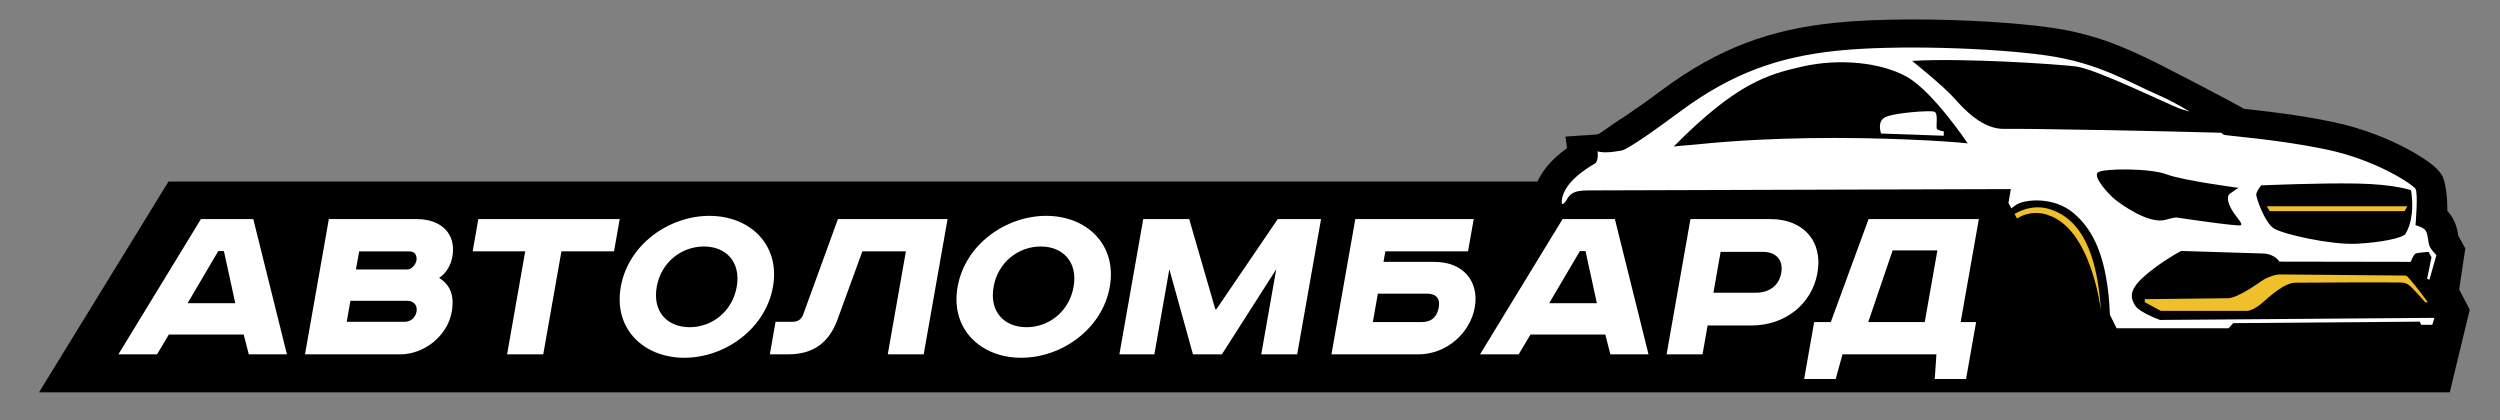 <svg width="220" height="37" viewBox="0 0 220 37" fill="none" xmlns="http://www.w3.org/2000/svg">
<rect x="0" y="0" width="220" height="37" fill="#808080" stroke="none"/>
<path d="M216.406 25.468L216.949 21.855L216.336 20.761C216.243 20.191 216.084 19.395 215.49 18.701C215.451 18.654 215.409 18.607 215.366 18.561C215.381 18.192 215.343 16.054 214.827 15.324C214.609 15.018 214.303 14.641 213.398 14.032C212.851 13.664 212.188 13.275 211.482 12.915C210.139 12.228 207.977 11.293 205.288 10.734C202.215 10.089 199.176 9.76 197.48 9.581C195.831 8.63 189.983 5.631 189.397 5.348C187.205 4.296 184.477 2.984 180.422 2.422C177.274 1.983 172.637 1.711 168.318 1.711C165.718 1.711 163.363 1.812 161.508 2.002C158.543 2.305 156.052 2.868 153.669 3.768C151.166 4.715 148.749 6.065 146.281 7.901C143.498 9.969 142.02 10.866 142.02 10.866C142.02 10.866 140.727 11.828 140.557 11.832L137.759 12.018L137.902 13.031C137.569 13.272 137.216 13.551 136.866 13.877C136.094 14.599 135.605 15.309 135.299 15.976H14.827L3.434 34.525H125.097H185.435H215.579L217.337 27.253L216.406 25.468Z" fill="black"/>
<path d="M180.318 18.39C178.684 17.893 177.283 18.828 177.279 18.832L177.497 19.228C178.882 18.359 180.197 18.918 180.197 18.918C184.059 20.113 184.889 27.37 184.889 27.37C184.451 20.563 182.107 18.933 180.318 18.39Z" fill="#EFC02B"/>
<path d="M211.852 18.149H199.477L199.733 18.58H211.607L211.852 18.149Z" fill="#EFC02B"/>
<path d="M211.645 24.25L200.718 24.149C200.481 24.145 200.252 24.184 200.027 24.253C199.763 24.339 199.418 24.467 199.161 24.634C198.692 24.94 196.938 26.233 196.041 26.244C195.285 26.256 188.738 26.326 188.738 26.326V26.59L190.147 27.358H197.776C197.776 27.358 198.246 27.342 198.979 26.733C199.712 26.12 200.958 24.898 201.998 24.878C203.038 24.859 210.465 24.839 211.017 24.859C211.529 24.874 211.781 24.851 212.223 25.297C212.677 25.751 213.434 26.609 213.434 26.609L213.648 26.593C213.648 26.593 212.553 25.099 211.987 24.479C211.835 24.316 211.765 24.246 211.645 24.25Z" fill="#EFC02B"/>
<path d="M22.289 19.279L25.249 31.184H21.893L21.447 29.442H14.857L13.817 31.184H10.418L17.682 19.279H22.289ZM16.507 26.683H20.705L19.704 22.096H19.207L16.507 26.683Z" fill="white"/>
<path d="M36.669 19.279C38.823 19.279 40.166 20.571 39.812 22.573C39.681 23.326 39.269 24.059 38.645 24.448C39.572 25.049 40.018 25.934 39.754 27.439C39.386 29.527 37.372 31.184 35.199 31.184H26.84L28.939 19.279H36.669ZM31.322 23.714H35.862C36.184 23.714 36.58 23.307 36.65 22.919C36.704 22.616 36.596 22.123 36.037 22.123H31.605L31.322 23.714ZM30.511 28.32H35.614C36.111 28.32 36.557 27.975 36.658 27.416C36.751 26.877 36.413 26.469 35.854 26.469H30.837L30.511 28.32Z" fill="white"/>
<path d="M54.535 19.279L54.035 22.119H49.405L47.806 31.18H44.624L46.219 22.119H41.594L42.094 19.279H54.535Z" fill="white"/>
<path d="M60.221 31.483C56.67 31.483 53.969 28.965 54.629 25.239C55.285 21.514 58.87 18.995 62.425 18.995C65.976 18.995 68.677 21.514 68.021 25.239C67.357 28.965 63.772 31.483 60.221 31.483ZM60.694 28.794C62.654 28.794 64.447 27.416 64.831 25.243C65.215 23.07 63.907 21.692 61.948 21.692C59.969 21.692 58.176 23.07 57.792 25.243C57.407 27.416 58.715 28.794 60.694 28.794Z" fill="white"/>
<path d="M83.385 19.279L81.285 31.184H78.123L79.718 22.119H75.888L73.722 28.06C72.946 30.257 71.448 31.18 69.384 31.18H67.746L68.251 28.316H69.779C70.21 28.316 70.528 28.103 70.691 27.649L73.738 19.275H83.385V19.279Z" fill="white"/>
<path d="M89.861 31.483C86.311 31.483 83.61 28.965 84.27 25.239C84.925 21.514 88.511 18.995 92.066 18.995C95.616 18.995 98.317 21.514 97.661 25.239C97.002 28.965 93.416 31.483 89.861 31.483ZM90.339 28.794C92.298 28.794 94.091 27.416 94.475 25.243C94.86 23.07 93.552 21.692 91.592 21.692C89.613 21.692 87.82 23.07 87.436 25.243C87.052 27.416 88.356 28.794 90.339 28.794Z" fill="white"/>
<path d="M104.649 19.279L106.95 27.222H107.035L112.441 19.279H116.252L114.152 31.184H110.99L112.309 23.695L107.524 31.184H104.982L102.903 23.695L101.583 31.184H98.506L100.605 19.279H104.649Z" fill="white"/>
<path d="M129.687 19.279L129.186 22.119H121.91L121.747 23.047H126.245C128.744 23.047 130.187 24.746 129.78 27.051C129.384 29.29 127.308 31.184 124.809 31.184H117.168L119.267 19.279H129.687ZM120.812 28.34H125.115C126.085 28.34 126.489 27.758 126.613 27.047C126.73 26.38 126.501 25.841 125.534 25.841H121.25L120.812 28.34Z" fill="white"/>
<path d="M142.109 19.279L145.07 31.184H141.713L141.267 29.442H134.682L133.642 31.184H130.242L137.507 19.279H142.109ZM136.327 26.683H140.526L139.524 22.096H139.028L136.327 26.683Z" fill="white"/>
<path d="M155.799 19.279C158.663 19.279 160.432 21.196 159.936 24.013C159.439 26.83 157.01 28.642 154.146 28.642H150.269L149.823 31.184H146.66L148.76 19.279H155.799ZM150.781 25.759H154.526C155.644 25.759 156.544 25.177 156.75 24.017C156.951 22.876 156.28 22.166 155.159 22.166H151.414L150.781 25.759Z" fill="white"/>
<path d="M174.138 19.279L172.54 28.34H173.898L173.013 33.353H170.258L170.405 31.18H162.14L161.542 33.353H158.764L159.648 28.34H161.111L164.433 19.279H174.138ZM164.406 28.34H169.377L170.491 22.034H166.552L164.406 28.34Z" fill="white"/>
<path d="M165.535 11.751L171.049 11.945L171.057 11.564C171.057 11.564 170.708 11.506 170.491 11.397C170.273 11.289 170.653 9.927 170.192 9.818C169.73 9.709 166.68 9.927 165.908 10.307C165.135 10.691 165.535 11.751 165.535 11.751Z" fill="white"/>
<path d="M187.9 26.896C187.555 26.318 187.244 25.643 188.579 24.417C190.027 23.089 191.94 22.084 191.94 22.084L199.204 22.309C199.204 22.309 200.124 22.329 200.59 23.023L212.138 23.043C212.138 23.043 212.383 22.43 212.546 22.329C212.709 22.228 213.71 22.166 213.71 22.166L213.974 22.635L213.586 24.533L213.791 24.614L214.404 22.453C214.404 22.453 213.915 21.964 213.791 21.638C213.667 21.312 213.667 20.536 213.423 20.249C213.178 19.962 212.565 19.818 212.565 19.818C212.565 19.818 212.81 16.985 212.565 16.617C212.321 16.248 209.177 14.086 204.691 13.147C200.202 12.208 195.797 11.964 195.673 11.844C195.657 11.828 195.584 11.77 195.463 11.681C190.496 11.537 178.094 11.296 176.425 11.343C174.439 11.397 172.832 9.604 171.881 8.545C170.969 7.528 168.265 5.359 168.265 5.359C172.619 5.088 180.915 5.631 182.681 5.848C184.45 6.065 191.005 9.275 191.792 9.546C192.025 9.628 192.351 9.725 192.697 9.826C191.824 9.294 190.861 8.766 189.957 8.374C187.388 7.272 184.695 5.518 179.999 4.866C175.308 4.214 166.903 3.927 161.718 4.459C156.538 4.991 152.417 6.419 147.806 9.845C143.196 13.272 142.746 13.233 142.746 13.233C142.738 13.233 141.268 13.559 140.585 13.314C140.585 13.314 140.709 14.18 140.34 14.401C139.972 14.622 137.321 16.089 137.441 17.924C137.441 17.924 137.55 18.103 137.864 17.579C138.179 17.055 138.447 16.756 139.762 16.756C141.078 16.756 176.953 16.64 176.953 16.64L176.744 17.866L177.004 18.34C177.12 18.247 177.264 18.134 177.45 18.01C178.098 17.571 180.667 17.222 182.491 18.767C184.144 20.167 185.471 22.562 185.673 27.703L186.263 28.887H196.115L196.523 28.437L212.934 28.305L213.073 28.584H214.04L214.23 27.971L190.073 28.154C190.081 28.146 188.257 27.502 187.9 26.896ZM159.072 12.158C152.762 12.267 149.363 12.728 148.815 12.755C148.272 12.783 147.29 12.891 147.29 12.891C152.785 7.342 155.505 6.554 158.66 5.844C161.815 5.138 165.459 5.464 167.772 6.741C170.085 8.017 173.158 12.616 173.158 12.616C171.61 12.43 165.381 12.049 159.072 12.158ZM198.975 16.314C198.975 16.314 204.055 16.089 207.4 16.151C210.745 16.213 212.173 16.741 212.173 16.741C212.518 19.026 211.909 20.21 211.684 20.575C211.459 20.944 209.499 21.351 207.319 21.452C205.134 21.553 200.873 20.614 200.077 20.086C199.282 19.554 198.525 17.373 198.548 17.106C198.568 16.842 198.975 16.314 198.975 16.314ZM186.111 17.544C185.541 17.082 184.152 15.557 184.613 15.177C185.075 14.797 189.239 14.797 190.652 15.34C192.064 15.883 196.992 16.531 196.992 16.531C196.992 16.531 196.418 16.892 196.201 17.075C195.983 17.257 195.983 17.734 196.391 18.444C196.798 19.151 197.423 19.694 197.179 19.822C196.95 19.942 192.041 19.217 191.466 19.131C191.536 19.154 191.23 19.143 190.589 19.337C189.134 19.771 186.682 18.006 186.111 17.544Z" fill="white"/>
</svg>
